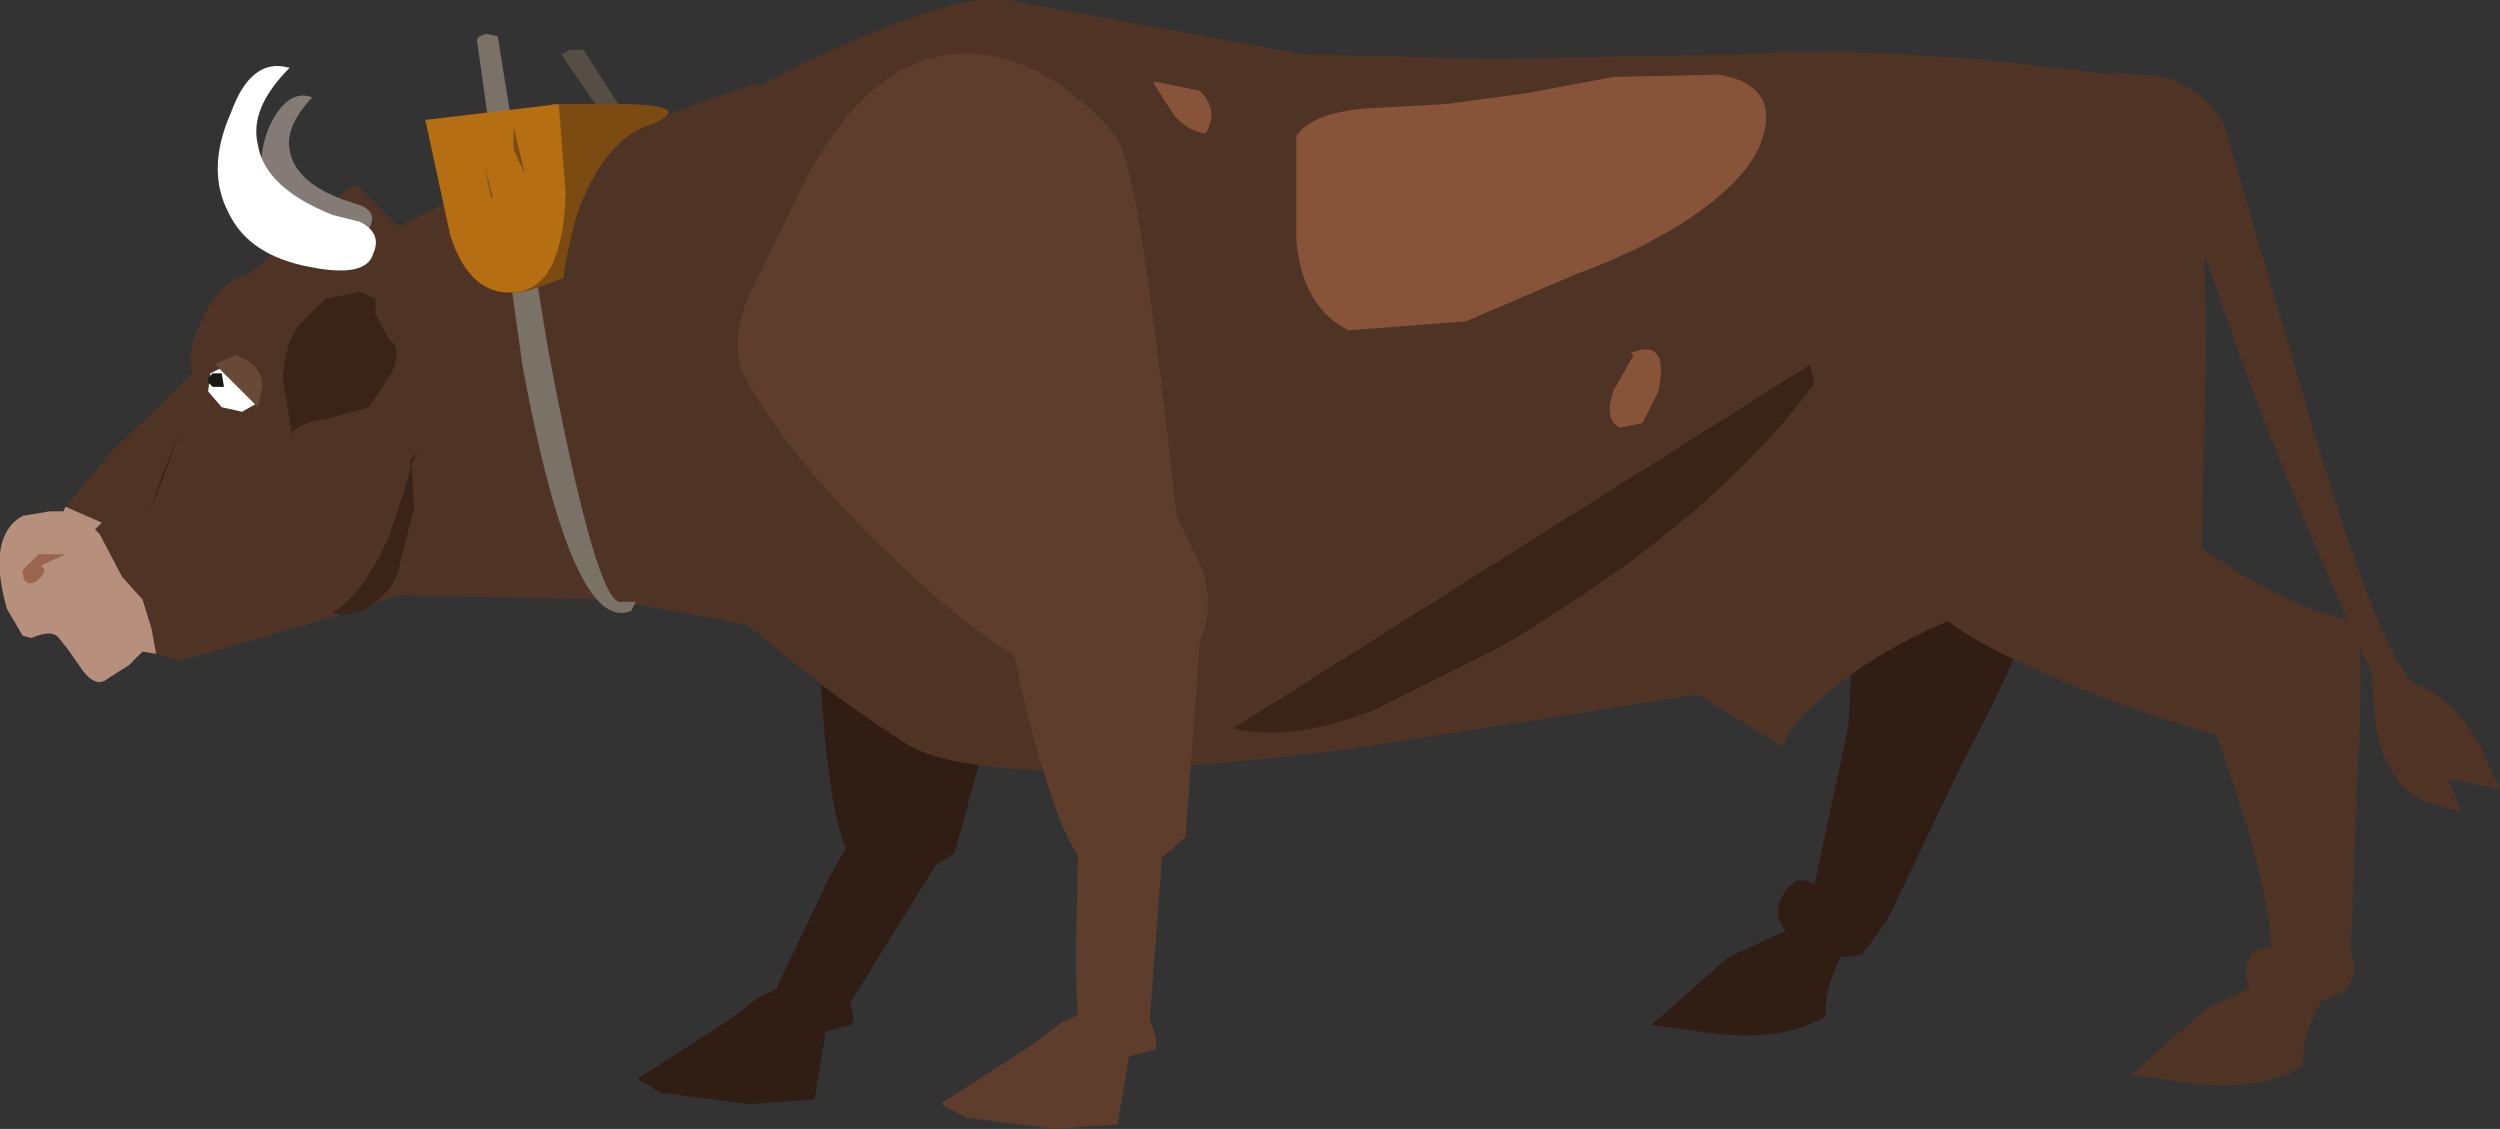 <?xml version="1.0" encoding="UTF-8" standalone="no"?>
<svg xmlns:xlink="http://www.w3.org/1999/xlink" height="24.95px" width="55.25px" xmlns="http://www.w3.org/2000/svg">
  <rect width="100%" height="100%" fill="#333333" stroke="none"/>
  <g transform="matrix(1.0, 0.0, 0.0, 1.0, 2.85, 0.0)">
    <path d="M9.55 1.2 L9.75 1.1 10.05 1.1 11.0 2.6 10.8 2.7 10.55 2.65 9.55 1.2" fill="#564d45" fill-rule="evenodd" stroke="none"/>
    <path d="M13.85 1.85 L14.05 2.15 Q15.7 1.95 16.6 3.85 17.3 5.55 17.3 8.2 17.35 10.65 16.75 12.45 16.15 14.4 15.3 14.1 L10.65 13.25 5.75 13.15 5.5 11.2 Q4.0 9.95 4.25 8.0 4.45 6.5 5.3 5.5 5.85 4.85 9.9 3.3 11.9 2.5 13.85 1.85" fill="#4f3425" fill-rule="evenodd" stroke="none"/>
    <path d="M7.7 0.95 Q7.65 0.8 7.9 0.75 L8.15 0.8 9.25 7.65 Q10.35 13.5 10.9 13.3 L11.2 13.3 11.1 13.5 Q9.8 14.05 8.7 8.1 L7.7 0.95" fill="#7a7167" fill-rule="evenodd" stroke="none"/>
    <path d="M9.35 2.3 L11.05 2.3 Q12.5 2.35 11.55 2.75 10.55 3.05 9.95 4.6 9.7 5.4 9.6 6.15 L8.9 6.4 Q8.2 6.6 8.0 6.2 L9.35 2.3" fill="#7c4b12" fill-rule="evenodd" stroke="none"/>
    <path d="M6.55 2.65 L9.5 2.3 9.65 4.25 Q9.6 6.3 8.6 6.45 7.55 6.6 7.1 5.2 L6.55 2.65" fill="#b56f12" fill-rule="evenodd" stroke="none"/>
    <path d="M8.05 4.4 L7.85 3.65 8.0 4.35 8.05 4.4 8.25 5.15 8.05 4.4" fill="#7c4b12" fill-rule="evenodd" stroke="none"/>
    <path d="M8.5 2.8 L8.75 3.85 8.5 3.3 8.5 2.8" fill="#7c4b12" fill-rule="evenodd" stroke="none"/>
    <path d="M18.7 12.55 Q19.3 13.25 19.5 14.25 L18.25 18.85 17.35 19.45 Q16.4 19.7 15.95 18.95 15.5 18.25 15.3 15.3 L15.2 12.55 Q17.45 11.1 18.7 12.55" fill="#301d13" fill-rule="evenodd" stroke="none"/>
    <path d="M18.15 18.6 L15.7 22.55 14.95 22.4 Q14.2 22.15 14.35 21.75 L15.5 19.35 16.55 17.5 18.15 18.6" fill="#301d13" fill-rule="evenodd" stroke="none"/>
    <path d="M14.45 21.8 L15.65 21.55 Q16.15 22.5 15.95 22.65 L15.4 22.8 15.15 24.3 13.7 24.4 11.75 24.15 11.25 23.85 11.3 23.8 13.25 22.55 13.9 22.05 14.45 21.8" fill="#301d13" fill-rule="evenodd" stroke="none"/>
    <path d="M38.85 20.35 L38.3 21.1 37.9 21.15 Q36.65 20.85 36.5 20.4 36.35 20.1 36.6 19.7 36.9 19.3 37.25 19.55 L38.0 16.05 38.1 14.1 Q38.55 13.6 40.0 13.5 L41.8 13.7 Q42.1 13.9 40.55 16.8 L38.85 20.35" fill="#301d13" fill-rule="evenodd" stroke="none"/>
    <path d="M35.8 1.2 Q37.2 1.05 40.8 1.3 L44.3 1.7 44.65 3.35 44.9 6.9 Q44.85 12.2 41.9 13.1 39.05 14.0 37.5 15.35 36.7 16.0 36.55 16.5 L34.65 15.35 27.0 16.55 Q19.05 17.55 17.2 16.45 15.7 15.5 14.4 14.4 13.5 13.65 13.0 13.45 L11.8 12.1 Q10.9 10.75 10.4 9.2 9.0 4.9 11.7 3.0 L14.9 1.4 Q18.3 -0.2 19.4 0.0 L25.95 1.2 30.1 1.3 35.8 1.2" fill="#4f3425" fill-rule="evenodd" stroke="none"/>
    <path d="M27.5 15.7 Q25.7 16.4 24.4 16.1 L37.8 7.65 Q35.65 11.15 30.3 14.3 L27.5 15.7" fill="#3a2317" fill-rule="evenodd" stroke="none"/>
    <path d="M37.65 10.15 L37.05 7.65 Q38.95 3.55 42.0 2.4 L44.15 2.1 Q45.05 2.2 45.4 2.65 45.9 3.35 45.9 7.85 L45.8 12.25 43.9 13.55 40.15 13.75 Q38.6 12.8 37.65 10.15" fill="#4f3425" fill-rule="evenodd" stroke="none"/>
    <path d="M45.45 11.9 L46.7 12.7 Q48.15 13.55 49.1 13.7 49.25 14.8 48.75 15.6 48.05 16.75 46.15 16.25 43.9 15.6 42.05 14.75 40.15 13.9 39.85 13.35 39.55 12.9 42.5 12.35 L45.45 11.9" fill="#4f3425" fill-rule="evenodd" stroke="none"/>
    <path d="M45.9 15.6 Q46.1 15.0 47.35 14.3 48.55 13.65 49.1 13.7 49.45 13.75 49.25 17.1 L49.1 21.0 Q49.3 21.55 48.95 21.9 L48.55 22.1 47.0 22.05 Q46.75 21.8 46.8 21.35 46.9 20.9 47.35 20.95 47.25 19.55 46.55 17.45 L45.9 15.6" fill="#4f3425" fill-rule="evenodd" stroke="none"/>
    <path d="M47.15 21.7 L48.75 21.65 48.35 22.3 Q48.0 23.05 48.05 23.55 47.2 24.1 45.65 23.95 L44.25 23.75 45.9 22.3 47.15 21.7" fill="#4f3425" fill-rule="evenodd" stroke="none"/>
    <path d="M38.2 20.5 L37.8 21.2 Q37.45 21.95 37.5 22.45 36.65 23.0 35.1 22.85 L33.65 22.65 35.35 21.15 36.55 20.6 38.2 20.5" fill="#301d13" fill-rule="evenodd" stroke="none"/>
    <path d="M43.9 1.6 L44.95 1.7 Q45.85 1.95 46.3 2.75 L48.2 9.25 Q49.85 14.85 50.6 15.15 51.35 15.45 51.95 16.45 L52.4 17.45 51.25 17.2 51.55 17.95 50.7 17.7 Q49.8 17.2 49.65 15.95 L49.55 14.85 Q47.4 10.1 46.3 6.85 L45.25 3.85 Q45.0 3.3 44.85 3.5 44.6 3.75 44.15 3.2 43.65 2.6 43.95 1.85 L43.9 1.6" fill="#4f3425" fill-rule="evenodd" stroke="none"/>
    <path d="M19.15 1.25 Q20.1 1.45 21.0 2.2 21.75 2.8 21.95 3.3 22.4 4.45 23.15 11.4 L23.75 12.65 Q24.1 14.05 23.15 14.75 21.15 16.25 17.45 12.85 14.8 10.45 13.65 8.4 13.25 7.7 13.65 6.65 L14.55 4.8 Q16.35 0.7 19.15 1.25" fill="#5e3d2c" fill-rule="evenodd" stroke="none"/>
    <path d="M19.2 12.85 Q21.15 11.0 22.6 12.2 23.35 12.8 23.7 13.75 L23.35 18.5 22.55 19.2 Q21.65 19.65 21.05 19.0 20.5 18.35 19.8 15.55 L19.2 12.85" fill="#5e3d2c" fill-rule="evenodd" stroke="none"/>
    <path d="M22.9 18.05 L22.55 22.65 21.8 22.9 Q21.05 23.0 21.0 22.6 20.9 22.15 20.95 19.95 L21.0 17.8 22.9 18.05" fill="#5e3d2c" fill-rule="evenodd" stroke="none"/>
    <path d="M22.65 23.2 L22.1 23.35 21.85 24.85 20.45 24.95 18.5 24.7 17.95 24.4 18.0 24.35 19.95 23.1 20.6 22.6 21.15 22.35 22.35 22.1 Q22.85 23.05 22.65 23.2" fill="#5e3d2c" fill-rule="evenodd" stroke="none"/>
    <path d="M4.0 4.95 Q4.75 4.15 5.05 4.1 L6.15 5.2 6.85 6.1 6.45 10.55 6.15 13.1 4.45 13.65 1.15 14.6 0.6 14.45 0.5 13.9 0.3 13.25 -0.15 12.75 -0.65 11.8 -0.75 11.7 -0.6 11.55 -1.4 11.2 -0.45 10.05 1.4 8.25 Q1.25 7.7 1.65 7.0 1.95 6.25 2.65 6.05 L4.0 4.95" fill="#4f3425" fill-rule="evenodd" stroke="none"/>
    <path d="M-1.4 11.2 L-0.6 11.55 -0.75 11.7 -0.65 11.8 -0.15 12.75 0.3 13.25 0.5 13.9 0.6 14.45 0.3 14.4 0.0 14.7 -0.55 15.05 Q-0.75 15.15 -1.0 14.85 L-1.35 14.35 -1.55 14.1 Q-1.7 13.9 -2.15 14.1 L-2.35 14.05 -2.7 13.45 Q-3.15 11.85 -2.35 11.4 L-1.75 11.3 -1.45 11.3 -1.4 11.2" fill="#b78f7d" fill-rule="evenodd" stroke="none"/>
    <path d="M4.05 2.15 Q3.45 2.8 3.55 3.3 3.65 4.0 4.7 4.4 L5.15 4.55 Q5.45 4.7 5.35 4.95 5.2 5.35 4.35 5.15 3.45 5.05 3.1 4.35 2.75 3.65 3.1 2.8 3.5 1.95 4.05 2.15" fill="#847b77" fill-rule="evenodd" stroke="none"/>
    <path d="M2.85 8.9 L2.5 9.1 2.05 9.0 1.75 8.65 1.8 8.25 2.1 8.1 2.55 8.15 2.85 8.5 2.85 8.9" fill="#ffffff" fill-rule="evenodd" stroke="none"/>
    <path d="M3.55 1.5 Q2.65 2.4 2.85 3.2 3.0 4.15 4.5 4.75 L5.1 4.9 Q5.6 5.15 5.4 5.6 5.25 6.15 4.0 5.9 2.65 5.65 2.2 4.7 1.7 3.75 2.25 2.5 2.7 1.25 3.55 1.5" fill="#ffffff" fill-rule="evenodd" stroke="none"/>
    <path d="M2.35 7.85 Q2.95 8.05 2.95 8.55 L2.85 9.0 1.9 8.05 2.35 7.85" fill="#684837" fill-rule="evenodd" stroke="none"/>
    <path d="M2.1 8.55 L1.85 8.55 1.75 8.45 1.75 8.35 1.85 8.25 2.05 8.25 2.1 8.55" fill="#191716" fill-rule="evenodd" stroke="none"/>
    <path d="M-1.95 12.5 Q-1.75 12.6 -2.05 12.85 -2.35 13.0 -2.35 12.6 L-2.0 12.25 -1.4 12.25 -1.95 12.5" fill="#9b644e" fill-rule="evenodd" stroke="none"/>
    <path d="M6.25 10.25 L6.2 10.2 6.4 9.95 6.25 10.25 6.3 11.25 6.0 12.4 Q5.95 12.9 5.5 13.25 5.0 13.7 4.5 13.55 5.2 13.1 5.75 11.85 L6.05 10.95 6.25 10.25" fill="#3a2317" fill-rule="evenodd" stroke="none"/>
    <path d="M1.15 9.5 L0.4 11.5 0.75 10.45 1.15 9.5" fill="#3a2317" fill-rule="evenodd" stroke="none"/>
    <path d="M4.35 6.6 L5.1 6.45 5.45 6.6 5.45 6.95 5.75 7.5 Q6.05 7.7 5.8 8.25 L5.3 9.0 4.4 9.25 Q3.7 9.35 3.6 9.6 L3.4 8.35 Q3.45 7.6 3.75 7.2 L4.35 6.6" fill="#3a2317" fill-rule="evenodd" stroke="none"/>
    <path d="M29.1 2.3 L30.95 2.05 32.8 1.7 35.15 1.65 Q36.55 1.9 36.05 3.2 35.7 4.05 34.3 4.95 33.25 5.6 32.0 6.05 L29.55 7.1 26.95 7.3 Q25.95 6.8 25.8 5.35 L25.8 3.0 Q26.15 2.5 27.3 2.4 L29.1 2.3" fill="#87543a" fill-rule="evenodd" stroke="none"/>
    <path d="M22.65 1.85 L22.65 1.8 23.65 2.0 Q24.1 2.4 23.8 2.95 23.4 2.9 23.1 2.55 L22.65 1.85" fill="#87543a" fill-rule="evenodd" stroke="none"/>
    <path d="M33.25 7.85 L33.2 7.8 Q34.05 7.45 33.8 8.65 L33.45 9.35 32.95 9.45 Q32.6 9.3 32.8 8.65 L33.25 7.85" fill="#87543a" fill-rule="evenodd" stroke="none"/>
  </g>
</svg>
